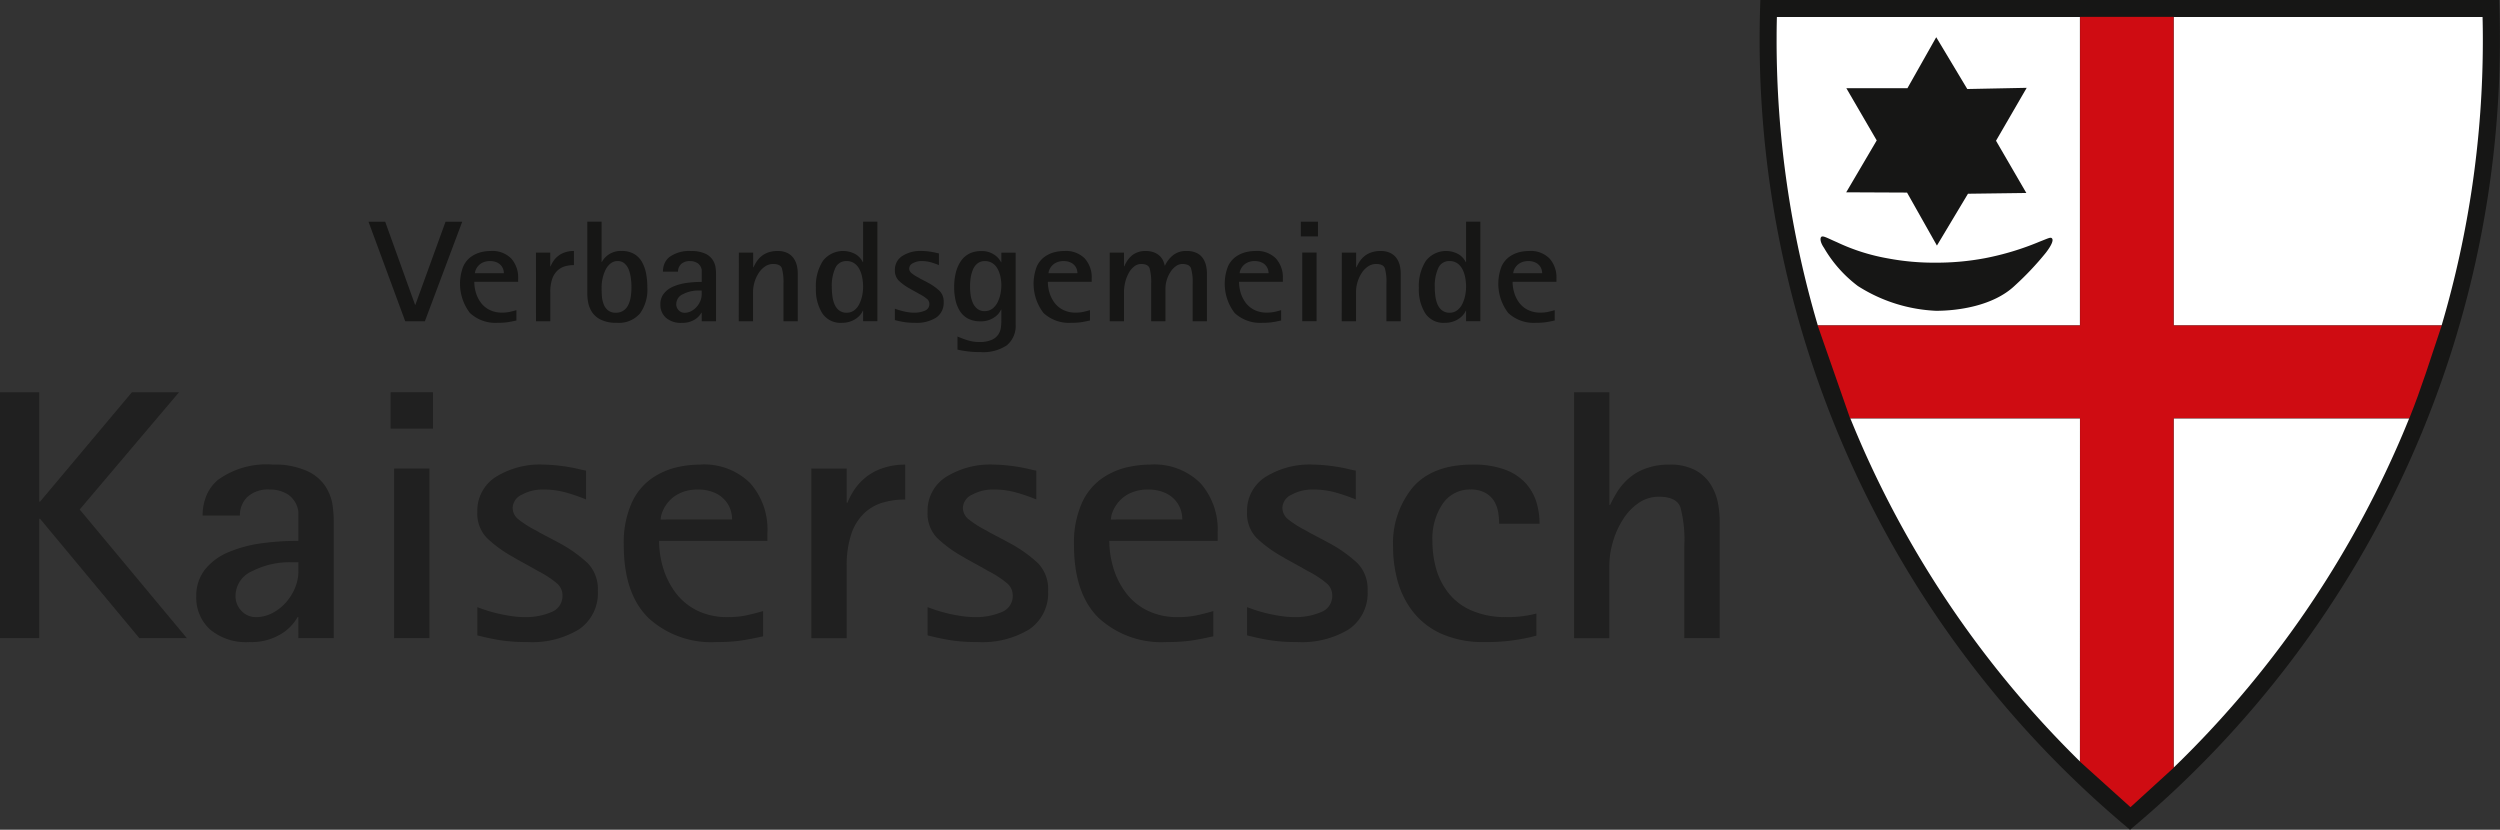 <?xml version="1.0" encoding="UTF-8" standalone="no"?><svg xmlns="http://www.w3.org/2000/svg" height="78" viewBox="0 0 235.007 78" width="235.007"><rect x="0" y="0" width="235.007" height="78" fill="#333333" stroke="none"/><defs><style>.a{fill:#161615;}.b{opacity:0.65;}.c{fill:#cf0c12;}.d{fill:#fff;}.e{fill:none;stroke:#161615;stroke-miterlimit:3.864;stroke-width:0;}</style></defs><g transform="translate(-61.987 -49.332)"><g transform="translate(96.627 70.173)"><path class="a" d="M148.849,101.592h1.568l2.808,7.81h.03l2.837-7.81h1.568l-3.51,9.356H152.3Z" transform="translate(-148.849 -101.592)" /><path class="a" d="M175.724,115.03l-.075.014q-.478.108-.836.156a6.769,6.769,0,0,1-.866.047,3.526,3.526,0,0,1-2.591-.922,4.517,4.517,0,0,1-.635-4.366,2.272,2.272,0,0,1,.762-.936,2.8,2.8,0,0,1,.934-.421,4,4,0,0,1,.9-.108,2.487,2.487,0,0,1,1.911.7,2.654,2.654,0,0,1,.658,1.885v.311h-4.123a3.612,3.612,0,0,0,.142.99,3.056,3.056,0,0,0,.455.943,2.285,2.285,0,0,0,.822.7,2.552,2.552,0,0,0,1.195.264,3.35,3.35,0,0,0,.68-.061q.291-.06.62-.156l.045-.014Zm-1.18-4.447a1.218,1.218,0,0,0-.06-.366,1.06,1.06,0,0,0-.209-.366,1.127,1.127,0,0,0-.411-.292,1.532,1.532,0,0,0-.62-.116,1.562,1.562,0,0,0-.665.13,1.284,1.284,0,0,0-.44.319,1.322,1.322,0,0,0-.239.379.9.9,0,0,0-.075.312Z" transform="translate(-161.819 -105.742)" /><path class="a" d="M188.323,108.644h1.344v1.3h.03a2.67,2.67,0,0,1,.247-.475,2.137,2.137,0,0,1,.418-.468,2.082,2.082,0,0,1,.65-.366,2.552,2.552,0,0,1,.881-.142v1.329a2.955,2.955,0,0,0-.873.122,1.759,1.759,0,0,0-.7.414,1.943,1.943,0,0,0-.478.786,3.733,3.733,0,0,0-.172,1.214V115.1h-1.344Z" transform="translate(-172.581 -105.742)" /><path class="a" d="M201.765,105.375h.03a1.951,1.951,0,0,1,.642-.7,2.028,2.028,0,0,1,1.21-.332,2.275,2.275,0,0,1,1.18.284,2.015,2.015,0,0,1,.747.773,3.621,3.621,0,0,1,.381,1.091,7.105,7.105,0,0,1,.112,1.295,3.819,3.819,0,0,1-.694,2.434,2.625,2.625,0,0,1-2.188.875,3.237,3.237,0,0,1-1.516-.305,2.036,2.036,0,0,1-.837-.753,2.642,2.642,0,0,1-.336-.881,5.187,5.187,0,0,1-.075-.882v-6.685h1.344Zm.03,3.227a2.707,2.707,0,0,0,.164.739,1.335,1.335,0,0,0,.411.583,1.138,1.138,0,0,0,.739.224,1.239,1.239,0,0,0,.71-.2,1.329,1.329,0,0,0,.455-.536,2.686,2.686,0,0,0,.231-.759,5.734,5.734,0,0,0,.067-.908,6.518,6.518,0,0,0-.052-.827,3.69,3.69,0,0,0-.187-.78,1.452,1.452,0,0,0-.4-.61.96.96,0,0,0-.658-.238,1.045,1.045,0,0,0-.679.238,1.743,1.743,0,0,0-.47.61,3.488,3.488,0,0,0-.269.794,3.717,3.717,0,0,0-.09.772Q201.765,108.223,201.795,108.6Z" transform="translate(-179.854 -101.592)" /><path class="a" d="M221.531,114.3h-.03a1.755,1.755,0,0,1-.642.651,2.175,2.175,0,0,1-1.195.3,2.126,2.126,0,0,1-1.494-.481,1.625,1.625,0,0,1-.522-1.254,1.6,1.6,0,0,1,.336-1.03,2.247,2.247,0,0,1,.9-.658,4.927,4.927,0,0,1,1.232-.332,10.186,10.186,0,0,1,1.419-.095v-1.125a.954.954,0,0,0-.381-.63,1.24,1.24,0,0,0-.71-.2,1.152,1.152,0,0,0-.851.285.96.96,0,0,0-.284.705h-1.419a1.95,1.95,0,0,1,.142-.753,1.578,1.578,0,0,1,.441-.6,3.147,3.147,0,0,1,2.076-.583,3.019,3.019,0,0,1,1.3.237,1.65,1.65,0,0,1,.709.583,1.812,1.812,0,0,1,.269.672,4.234,4.234,0,0,1,.053.678V115.1h-1.344Zm-.269-2.088a3.11,3.11,0,0,0-1.486.339,1.025,1.025,0,0,0-.634.922.8.8,0,0,0,.232.6.745.745,0,0,0,.545.231,1.331,1.331,0,0,0,.627-.156,1.766,1.766,0,0,0,.523-.414,1.911,1.911,0,0,0,.343-.562,1.615,1.615,0,0,0,.12-.59v-.366Z" transform="translate(-190.211 -105.742)" /><path class="a" d="M236.149,108.644h1.344v1.383h.03a4.658,4.658,0,0,1,.276-.508,2.365,2.365,0,0,1,.418-.488,2.041,2.041,0,0,1,.657-.386,2.565,2.565,0,0,1,.9-.149,2.032,2.032,0,0,1,.963.2,1.55,1.55,0,0,1,.59.529,2.018,2.018,0,0,1,.284.684,3.493,3.493,0,0,1,.075.712V115.1h-1.344v-3.525a4.766,4.766,0,0,0-.15-1.458q-.15-.4-.821-.4a1.34,1.34,0,0,0-.747.224,2.058,2.058,0,0,0-.6.61,3.229,3.229,0,0,0-.4.861,3.29,3.29,0,0,0-.142.949V115.1h-1.344Z" transform="translate(-201.334 -105.742)" /><path class="a" d="M258.75,109.958h-.03a1.327,1.327,0,0,1-.209.352,1.97,1.97,0,0,1-.388.366,2.2,2.2,0,0,1-.59.3,2.368,2.368,0,0,1-.784.122,2.054,2.054,0,0,1-1.836-.895,4.2,4.2,0,0,1-.6-2.372,4.358,4.358,0,0,1,.657-2.556,2.4,2.4,0,0,1,3.114-.6,1.77,1.77,0,0,1,.634.712h.03v-3.8h1.344v9.356H258.75Zm-2.89-1.383a3.035,3.035,0,0,0,.194.759,1.413,1.413,0,0,0,.425.583,1.123,1.123,0,0,0,.732.231,1.136,1.136,0,0,0,.687-.217,1.6,1.6,0,0,0,.485-.583,3.166,3.166,0,0,0,.276-.793,4.14,4.14,0,0,0,.09-.847,4.635,4.635,0,0,0-.083-.875,2.836,2.836,0,0,0-.261-.773,1.522,1.522,0,0,0-.478-.556,1.241,1.241,0,0,0-.731-.211,1.106,1.106,0,0,0-1.061.658,4,4,0,0,0-.329,1.769A6.657,6.657,0,0,0,255.86,108.575Z" transform="translate(-212.255 -101.592)" /><path class="a" d="M275.869,111.383l.149.081a5.111,5.111,0,0,1,1.113.787,1.409,1.409,0,0,1,.381,1.044,1.66,1.66,0,0,1-.709,1.464,3.427,3.427,0,0,1-1.964.488,6.584,6.584,0,0,1-1.023-.068q-.426-.068-.844-.176a.125.125,0,0,1-.045-.014v-1.071c.069.028.164.061.284.1s.259.081.418.122.339.077.538.108a3.552,3.552,0,0,0,.553.047,2.51,2.51,0,0,0,1.023-.189.654.654,0,0,0,.426-.638.6.6,0,0,0-.224-.468,3.831,3.831,0,0,0-.672-.441c-.07-.036-.149-.081-.239-.136l-.687-.379-.015-.014a4.82,4.82,0,0,1-1.038-.746,1.337,1.337,0,0,1-.366-.99,1.519,1.519,0,0,1,.695-1.329,3.184,3.184,0,0,1,1.83-.474,6.52,6.52,0,0,1,1.3.163c.15.036.254.058.313.068v1.1l-.03-.014a6.972,6.972,0,0,0-.731-.251,3.157,3.157,0,0,0-.867-.116,1.635,1.635,0,0,0-.814.2.571.571,0,0,0-.351.495.557.557,0,0,0,.217.441,3.76,3.76,0,0,0,.65.414c.05.028.1.059.164.1Z" transform="translate(-223.445 -105.742)" /><path class="a" d="M292.676,115.355a2.374,2.374,0,0,1-.829,2.007,3.993,3.993,0,0,1-2.457.637,9.64,9.64,0,0,1-1.232-.068q-.516-.069-.948-.163v-1.233a10.211,10.211,0,0,0,.993.366,3.585,3.585,0,0,0,1.053.149,2.778,2.778,0,0,0,1.165-.2,1.445,1.445,0,0,0,.627-.508,1.565,1.565,0,0,0,.239-.617,5.159,5.159,0,0,0,.045-.718v-1h-.03a1.694,1.694,0,0,1-.642.732,2.193,2.193,0,0,1-1.314.366,2.4,2.4,0,0,1-1.15-.257,2,2,0,0,1-.762-.712,3.267,3.267,0,0,1-.411-1.024,5.675,5.675,0,0,1-.127-1.234,5.51,5.51,0,0,1,.15-1.315,3.448,3.448,0,0,1,.455-1.078,2.122,2.122,0,0,1,.792-.725,2.4,2.4,0,0,1,1.143-.257,2.071,2.071,0,0,1,1.225.339,1.834,1.834,0,0,1,.642.705h.03v-.895h1.344Zm-4.234-2.739a2.851,2.851,0,0,0,.2.732,1.459,1.459,0,0,0,.426.576,1.072,1.072,0,0,0,.695.223,1.163,1.163,0,0,0,.717-.223,1.691,1.691,0,0,0,.486-.583,3.06,3.06,0,0,0,.276-.786,4.049,4.049,0,0,0,.09-.834,3.975,3.975,0,0,0-.082-.793,2.745,2.745,0,0,0-.262-.739,1.455,1.455,0,0,0-.485-.543,1.28,1.28,0,0,0-.725-.2,1.068,1.068,0,0,0-.694.224,1.448,1.448,0,0,0-.425.583,3.2,3.2,0,0,0-.209.759,5.818,5.818,0,0,0-.007,1.607Z" transform="translate(-231.843 -105.742)" /><path class="a" d="M310.924,115.03l-.075.014q-.478.108-.836.156a6.757,6.757,0,0,1-.866.047,3.527,3.527,0,0,1-2.591-.922,4.517,4.517,0,0,1-.635-4.366,2.272,2.272,0,0,1,.762-.936,2.8,2.8,0,0,1,.934-.421,4,4,0,0,1,.9-.108,2.488,2.488,0,0,1,1.912.7,2.655,2.655,0,0,1,.657,1.885v.311h-4.122a3.6,3.6,0,0,0,.142.99,3.029,3.029,0,0,0,.455.943,2.28,2.28,0,0,0,.822.7,2.552,2.552,0,0,0,1.195.264,3.344,3.344,0,0,0,.68-.061q.291-.06.62-.156l.044-.014Zm-1.18-4.447a1.227,1.227,0,0,0-.059-.366,1.069,1.069,0,0,0-.21-.366,1.126,1.126,0,0,0-.41-.292,1.534,1.534,0,0,0-.62-.116,1.557,1.557,0,0,0-.664.13,1.288,1.288,0,0,0-.441.319,1.312,1.312,0,0,0-.239.379.887.887,0,0,0-.075.312Z" transform="translate(-243.102 -105.742)" /><path class="a" d="M323.562,108.644h1.344v1.288h.03a3.557,3.557,0,0,1,.246-.474,2.333,2.333,0,0,1,.374-.455,1.81,1.81,0,0,1,.575-.366,2.06,2.06,0,0,1,.791-.142,2.23,2.23,0,0,1,.777.122,1.6,1.6,0,0,1,.545.325,1.471,1.471,0,0,1,.329.441,1.94,1.94,0,0,1,.157.481h.03a2.708,2.708,0,0,1,.731-.949,1.912,1.912,0,0,1,1.285-.42,2.115,2.115,0,0,1,.986.2,1.48,1.48,0,0,1,.59.529,2.1,2.1,0,0,1,.276.684,3.49,3.49,0,0,1,.075.712V115.1h-1.344v-3.525a4.56,4.56,0,0,0-.156-1.465q-.157-.392-.829-.393a1.012,1.012,0,0,0-.583.2,1.936,1.936,0,0,0-.508.536,2.944,2.944,0,0,0-.351.746,2.735,2.735,0,0,0-.127.814V115.1H327.46v-3.525a4.8,4.8,0,0,0-.149-1.458q-.15-.4-.792-.4a1.048,1.048,0,0,0-.642.224,1.911,1.911,0,0,0-.516.61,3.543,3.543,0,0,0-.336.855,3.837,3.837,0,0,0-.119.956V115.1h-1.344Z" transform="translate(-253.887 -105.742)" /><path class="a" d="M355.978,115.03l-.075.014q-.478.108-.836.156a6.769,6.769,0,0,1-.866.047,3.526,3.526,0,0,1-2.591-.922,4.517,4.517,0,0,1-.635-4.366,2.272,2.272,0,0,1,.762-.936,2.8,2.8,0,0,1,.934-.421,4,4,0,0,1,.9-.108,2.487,2.487,0,0,1,1.912.7,2.654,2.654,0,0,1,.658,1.885v.311H352.02a3.629,3.629,0,0,0,.142.99,3.066,3.066,0,0,0,.456.943,2.281,2.281,0,0,0,.822.7,2.552,2.552,0,0,0,1.195.264,3.352,3.352,0,0,0,.68-.061q.291-.06.619-.156l.045-.014Zm-1.18-4.447a1.217,1.217,0,0,0-.06-.366,1.059,1.059,0,0,0-.209-.366,1.128,1.128,0,0,0-.411-.292,1.532,1.532,0,0,0-.62-.116,1.562,1.562,0,0,0-.665.13,1.29,1.29,0,0,0-.44.319,1.329,1.329,0,0,0-.239.379.9.9,0,0,0-.075.312Z" transform="translate(-270.188 -105.742)" /><path class="a" d="M368.614,101.592h1.613v1.383h-1.613Zm.135,2.9h1.344v6.454h-1.344Z" transform="translate(-280.973 -101.592)" /><path class="a" d="M378.276,108.644h1.345v1.383h.029a4.742,4.742,0,0,1,.276-.508,2.341,2.341,0,0,1,.418-.488,2.035,2.035,0,0,1,.657-.386,2.561,2.561,0,0,1,.9-.149,2.033,2.033,0,0,1,.964.2,1.549,1.549,0,0,1,.59.529,2.026,2.026,0,0,1,.284.684,3.518,3.518,0,0,1,.075.712V115.1h-1.344v-3.525a4.782,4.782,0,0,0-.149-1.458q-.15-.4-.822-.4a1.34,1.34,0,0,0-.747.224,2.064,2.064,0,0,0-.6.61,3.267,3.267,0,0,0-.4.861,3.3,3.3,0,0,0-.142.949V115.1h-1.345Z" transform="translate(-286.781 -105.742)" /><path class="a" d="M400.877,109.958h-.03a1.325,1.325,0,0,1-.209.352,1.968,1.968,0,0,1-.388.366,2.2,2.2,0,0,1-.59.3,2.367,2.367,0,0,1-.784.122,2.055,2.055,0,0,1-1.837-.895,4.209,4.209,0,0,1-.6-2.372,4.356,4.356,0,0,1,.657-2.556,2.4,2.4,0,0,1,3.114-.6,1.77,1.77,0,0,1,.635.712h.03v-3.8h1.344v9.356h-1.344Zm-2.89-1.383a3.051,3.051,0,0,0,.194.759,1.418,1.418,0,0,0,.426.583,1.121,1.121,0,0,0,.731.231,1.135,1.135,0,0,0,.687-.217,1.6,1.6,0,0,0,.486-.583,3.167,3.167,0,0,0,.276-.793,4.108,4.108,0,0,0,.09-.847,4.63,4.63,0,0,0-.082-.875,2.807,2.807,0,0,0-.262-.773,1.523,1.523,0,0,0-.477-.556,1.242,1.242,0,0,0-.732-.211,1.105,1.105,0,0,0-1.06.658,3.984,3.984,0,0,0-.329,1.769A6.75,6.75,0,0,0,397.987,108.575Z" transform="translate(-297.702 -101.592)" /><path class="a" d="M420.469,115.03l-.075.014q-.478.108-.836.156a6.756,6.756,0,0,1-.866.047,3.525,3.525,0,0,1-2.591-.922,4.518,4.518,0,0,1-.635-4.366,2.272,2.272,0,0,1,.762-.936,2.8,2.8,0,0,1,.934-.421,4,4,0,0,1,.9-.108,2.488,2.488,0,0,1,1.912.7,2.655,2.655,0,0,1,.657,1.885v.311h-4.122a3.6,3.6,0,0,0,.142.99,3.031,3.031,0,0,0,.455.943,2.28,2.28,0,0,0,.822.7,2.551,2.551,0,0,0,1.195.264,3.344,3.344,0,0,0,.68-.061q.291-.06.62-.156l.044-.014Zm-1.18-4.447a1.228,1.228,0,0,0-.059-.366,1.071,1.071,0,0,0-.21-.366,1.126,1.126,0,0,0-.41-.292,1.534,1.534,0,0,0-.62-.116,1.557,1.557,0,0,0-.664.13,1.288,1.288,0,0,0-.441.319,1.31,1.31,0,0,0-.239.379.887.887,0,0,0-.075.312Z" transform="translate(-308.961 -105.742)" /></g><g class="b" transform="translate(61.987 86.205)"><path class="a" d="M61.987,141.792h3.69v10.284h.074l8.635-10.284h4.428l-9.336,11.021,10.073,12.093H75.087l-9.336-11.221h-.074v11.221h-3.69Z" transform="translate(-61.987 -141.792)" /><path class="a" d="M117.846,173.181h-.074a4.34,4.34,0,0,1-1.586,1.608,5.373,5.373,0,0,1-2.952.737,5.253,5.253,0,0,1-3.69-1.188,4.016,4.016,0,0,1-1.292-3.1,3.949,3.949,0,0,1,.83-2.545,5.533,5.533,0,0,1,2.215-1.625,12.142,12.142,0,0,1,3.044-.821,25.135,25.135,0,0,1,3.506-.234v-2.781a2.352,2.352,0,0,0-.941-1.557,3.059,3.059,0,0,0-1.753-.486,2.851,2.851,0,0,0-2.1.7,2.37,2.37,0,0,0-.7,1.742h-3.506a4.838,4.838,0,0,1,.351-1.858,3.9,3.9,0,0,1,1.089-1.491,7.772,7.772,0,0,1,5.129-1.441,7.459,7.459,0,0,1,3.21.587,4.075,4.075,0,0,1,1.753,1.44,4.513,4.513,0,0,1,.664,1.659,10.637,10.637,0,0,1,.129,1.675v10.953h-3.321Zm-.664-5.158a7.682,7.682,0,0,0-3.672.837,2.535,2.535,0,0,0-1.568,2.278,1.989,1.989,0,0,0,.572,1.475,1.845,1.845,0,0,0,1.347.569,3.3,3.3,0,0,0,1.55-.386,4.37,4.37,0,0,0,1.292-1.022,4.757,4.757,0,0,0,.849-1.389,4,4,0,0,0,.3-1.458v-.9Z" transform="translate(-89.801 -152.043)" /><path class="a" d="M154.053,141.792h3.985v3.417h-3.985Zm.332,7.168h3.321v15.945h-3.321Z" transform="translate(-117.337 -141.792)" /><path class="a" d="M181.771,165.979l.368.2a12.593,12.593,0,0,1,2.749,1.943,3.48,3.48,0,0,1,.941,2.579,4.1,4.1,0,0,1-1.753,3.618,8.468,8.468,0,0,1-4.852,1.206,16.349,16.349,0,0,1-2.528-.167q-1.052-.168-2.085-.435a.3.3,0,0,1-.11-.034v-2.646q.258.1.7.251t1.033.3q.589.151,1.328.268a8.644,8.644,0,0,0,1.365.118,6.17,6.17,0,0,0,2.527-.469,1.615,1.615,0,0,0,1.052-1.575,1.488,1.488,0,0,0-.554-1.155,9.411,9.411,0,0,0-1.66-1.089c-.173-.089-.369-.2-.59-.335l-1.7-.938-.037-.034a11.933,11.933,0,0,1-2.564-1.842,3.3,3.3,0,0,1-.9-2.446,3.753,3.753,0,0,1,1.716-3.282,7.865,7.865,0,0,1,4.52-1.173,16.184,16.184,0,0,1,3.211.4q.553.135.774.168v2.714l-.074-.034a17.192,17.192,0,0,0-1.808-.62,7.773,7.773,0,0,0-2.14-.284,4.04,4.04,0,0,0-2.011.486,1.412,1.412,0,0,0-.867,1.222,1.378,1.378,0,0,0,.535,1.089,9.419,9.419,0,0,0,1.6,1.022c.123.067.259.146.406.234Z" transform="translate(-129.631 -152.043)" /><path class="a" d="M222.113,174.99l-.184.033q-1.181.267-2.067.385a16.645,16.645,0,0,1-2.14.117,8.713,8.713,0,0,1-6.4-2.278q-2.307-2.278-2.306-6.834a9.17,9.17,0,0,1,.738-3.953,5.632,5.632,0,0,1,1.882-2.311,6.918,6.918,0,0,1,2.306-1.039,9.959,9.959,0,0,1,2.232-.268,6.144,6.144,0,0,1,4.723,1.742,6.555,6.555,0,0,1,1.624,4.656v.77H212.335a8.963,8.963,0,0,0,.351,2.446,7.532,7.532,0,0,0,1.125,2.328,5.643,5.643,0,0,0,2.03,1.742,6.311,6.311,0,0,0,2.952.653,8.255,8.255,0,0,0,1.679-.151q.72-.15,1.531-.384l.111-.033ZM219.2,164a3.034,3.034,0,0,0-.148-.905,2.629,2.629,0,0,0-.517-.9,2.774,2.774,0,0,0-1.015-.721,3.782,3.782,0,0,0-1.531-.284,3.867,3.867,0,0,0-1.642.318,3.2,3.2,0,0,0-1.089.788,3.292,3.292,0,0,0-.59.938,2.205,2.205,0,0,0-.184.771Z" transform="translate(-150.38 -152.043)" /><path class="a" d="M253.241,159.211h3.321v3.216h.074a6.638,6.638,0,0,1,.609-1.172,5.331,5.331,0,0,1,1.033-1.156,5.182,5.182,0,0,1,1.606-.9,6.294,6.294,0,0,1,2.177-.352v3.283a7.3,7.3,0,0,0-2.159.3,4.339,4.339,0,0,0-1.734,1.022,4.8,4.8,0,0,0-1.181,1.943,9.225,9.225,0,0,0-.424,3v6.766h-3.321Z" transform="translate(-176.97 -152.043)" /><path class="a" d="M287.9,165.979l.369.2a12.577,12.577,0,0,1,2.749,1.943,3.477,3.477,0,0,1,.941,2.579,4.1,4.1,0,0,1-1.752,3.618,8.468,8.468,0,0,1-4.853,1.206,16.357,16.357,0,0,1-2.528-.167q-1.052-.168-2.085-.435a.3.3,0,0,1-.111-.034v-2.646q.258.1.7.251t1.033.3q.59.151,1.328.268a8.647,8.647,0,0,0,1.365.118,6.174,6.174,0,0,0,2.528-.469,1.615,1.615,0,0,0,1.052-1.575,1.487,1.487,0,0,0-.554-1.155,9.4,9.4,0,0,0-1.661-1.089q-.258-.133-.59-.335l-1.7-.938-.037-.034a11.923,11.923,0,0,1-2.564-1.842,3.3,3.3,0,0,1-.9-2.446,3.754,3.754,0,0,1,1.716-3.282,7.868,7.868,0,0,1,4.521-1.173,16.176,16.176,0,0,1,3.21.4c.369.09.628.146.775.168v2.714l-.074-.034a17.192,17.192,0,0,0-1.808-.62,7.776,7.776,0,0,0-2.14-.284,4.039,4.039,0,0,0-2.011.486,1.412,1.412,0,0,0-.867,1.222,1.379,1.379,0,0,0,.535,1.089,9.39,9.39,0,0,0,1.605,1.022c.123.067.258.146.406.234Z" transform="translate(-193.435 -152.043)" /><path class="a" d="M328.241,174.99l-.185.033q-1.181.267-2.066.385a16.653,16.653,0,0,1-2.14.117,8.712,8.712,0,0,1-6.4-2.278q-2.307-2.278-2.306-6.834a9.17,9.17,0,0,1,.737-3.953,5.636,5.636,0,0,1,1.882-2.311,6.922,6.922,0,0,1,2.306-1.039,9.958,9.958,0,0,1,2.232-.268,6.144,6.144,0,0,1,4.723,1.742,6.556,6.556,0,0,1,1.624,4.656v.77H318.463a8.948,8.948,0,0,0,.351,2.446,7.514,7.514,0,0,0,1.125,2.328,5.641,5.641,0,0,0,2.029,1.742,6.311,6.311,0,0,0,2.952.653,8.265,8.265,0,0,0,1.679-.151q.718-.15,1.531-.384l.11-.033ZM325.326,164a3.048,3.048,0,0,0-.147-.905,2.63,2.63,0,0,0-.517-.9,2.775,2.775,0,0,0-1.014-.721,3.783,3.783,0,0,0-1.531-.284,3.868,3.868,0,0,0-1.643.318,3.2,3.2,0,0,0-1.088.788,3.284,3.284,0,0,0-.59.938,2.207,2.207,0,0,0-.185.771Z" transform="translate(-214.185 -152.043)" /><path class="a" d="M363.214,165.979l.369.2a12.6,12.6,0,0,1,2.749,1.943,3.479,3.479,0,0,1,.941,2.579,4.1,4.1,0,0,1-1.753,3.618,8.467,8.467,0,0,1-4.852,1.206,16.358,16.358,0,0,1-2.528-.167q-1.052-.168-2.085-.435a.3.3,0,0,1-.111-.034v-2.646q.258.1.7.251t1.033.3q.59.151,1.328.268a8.648,8.648,0,0,0,1.366.118,6.174,6.174,0,0,0,2.528-.469,1.615,1.615,0,0,0,1.052-1.575,1.487,1.487,0,0,0-.554-1.155,9.43,9.43,0,0,0-1.661-1.089q-.258-.133-.591-.335l-1.7-.938-.037-.034a11.939,11.939,0,0,1-2.565-1.842,3.3,3.3,0,0,1-.9-2.446,3.753,3.753,0,0,1,1.716-3.282,7.866,7.866,0,0,1,4.52-1.173,16.181,16.181,0,0,1,3.211.4q.553.135.774.168v2.714l-.073-.034a17.164,17.164,0,0,0-1.809-.62,7.773,7.773,0,0,0-2.14-.284,4.041,4.041,0,0,0-2.011.486,1.412,1.412,0,0,0-.867,1.222,1.38,1.38,0,0,0,.535,1.089,9.414,9.414,0,0,0,1.606,1.022c.122.067.258.146.406.234Z" transform="translate(-238.716 -152.043)" /><path class="a" d="M403.833,174.923a17.753,17.753,0,0,1-4.871.6,9.566,9.566,0,0,1-4.078-.786,7.057,7.057,0,0,1-2.675-2.094,8.263,8.263,0,0,1-1.421-2.865,11.979,11.979,0,0,1-.425-3.165,8.261,8.261,0,0,1,1.864-5.645q1.863-2.127,5.627-2.127a8.521,8.521,0,0,1,3.007.469,4.908,4.908,0,0,1,1.956,1.273,4.7,4.7,0,0,1,1.015,1.775,7,7,0,0,1,.3,2.044h-3.8a6.618,6.618,0,0,0-.093-1.089,2.962,2.962,0,0,0-.369-1.022,2.222,2.222,0,0,0-.831-.788,2.785,2.785,0,0,0-1.4-.318,3.076,3.076,0,0,0-2.6,1.323,5.817,5.817,0,0,0-.978,3.534,9.611,9.611,0,0,0,.332,2.529,6.664,6.664,0,0,0,1.126,2.278,5.567,5.567,0,0,0,2.177,1.692,7.95,7.95,0,0,0,3.34.636,10.361,10.361,0,0,0,2.8-.335Z" transform="translate(-259.409 -152.043)" /><path class="a" d="M433.02,141.792h3.321v10.585h.073a11.616,11.616,0,0,1,.683-1.256,5.81,5.81,0,0,1,1.033-1.206,5.031,5.031,0,0,1,1.623-.955,6.309,6.309,0,0,1,2.232-.368,5.023,5.023,0,0,1,2.38.5,3.844,3.844,0,0,1,1.457,1.307,5.007,5.007,0,0,1,.7,1.692,8.668,8.668,0,0,1,.184,1.759v11.054h-3.321V156.2a11.8,11.8,0,0,0-.369-3.6q-.369-.988-2.029-.988a3.314,3.314,0,0,0-1.845.553,5.1,5.1,0,0,0-1.476,1.507,8.036,8.036,0,0,0-.978,2.127,8.137,8.137,0,0,0-.351,2.345v6.766H433.02Z" transform="translate(-285.054 -141.792)" /></g><g transform="translate(227.389 49.332)"><path class="a" d="M511.568,127.332a96.765,96.765,0,0,0,34.7-78H511.52l-34.7,0a96.638,96.638,0,0,0,34.752,78Z" transform="translate(-476.742 -49.332)" /><path class="c" d="M515.075,123.3l.022.023V91.045H493.481l-3.056-8.755,0,.01H515.1v-29h8.8v29h25.2l0-.01c-1.109,3.3-1.886,5.848-3.06,8.771l.006-.016H523.9v32.84l-4.063,3.707Z" transform="translate(-484.968 -51.716)" /><path class="d" d="M599.578,82.307H574.4V53.333h29.019c.021.735.027,1.464.027,2.195A94.543,94.543,0,0,1,599.578,82.307Z" transform="translate(-535.454 -51.737)" /><path class="d" d="M484.632,82.307a94.625,94.625,0,0,1-3.867-26.787c0-.73.007-1.458.027-2.187h28.484V82.307Z" transform="translate(-479.161 -51.737)" /><path class="d" d="M574.4,180.781V147.986h22.116c-.4.992-.814,1.973-1.252,2.953A95.37,95.37,0,0,1,574.4,180.781Z" transform="translate(-535.454 -108.643)" /><path class="a" d="M501.992,112.059c2.008,0,5.37-.437,7.4-2.367a27.762,27.762,0,0,0,2.912-3.083c.53-.685.725-1.156.6-1.334s-.321-.049-1.171.28a26.029,26.029,0,0,1-5.151,1.56,24.557,24.557,0,0,1-4.642.42,23.172,23.172,0,0,1-4.465-.4,18.685,18.685,0,0,1-4.812-1.527c-.878-.375-1.326-.66-1.473-.485-.126.151-.064.544.266,1.018a12.078,12.078,0,0,0,3.182,3.587A14.84,14.84,0,0,0,501.992,112.059Z" transform="translate(-485.397 -82.843)" /><path class="d" d="M519.724,180.218A95.483,95.483,0,0,1,499.4,150.935q-.65-1.469-1.251-2.949h21.58Z" transform="translate(-489.609 -108.643)" /><path class="a" d="M502.927,62.893h-5.743l2.855,4.909-2.868,4.877,5.718.026,2.809,4.981,2.918-4.872,5.486-.072-2.849-4.909,2.884-4.975-5.585.112L505.633,58.1Z" transform="translate(-489.024 -54.602)" /><line class="e" transform="translate(22.203 8.296)" x2="2.885" y1="4.835" /></g></g><desc property="dc:rights">VGK</desc></svg>